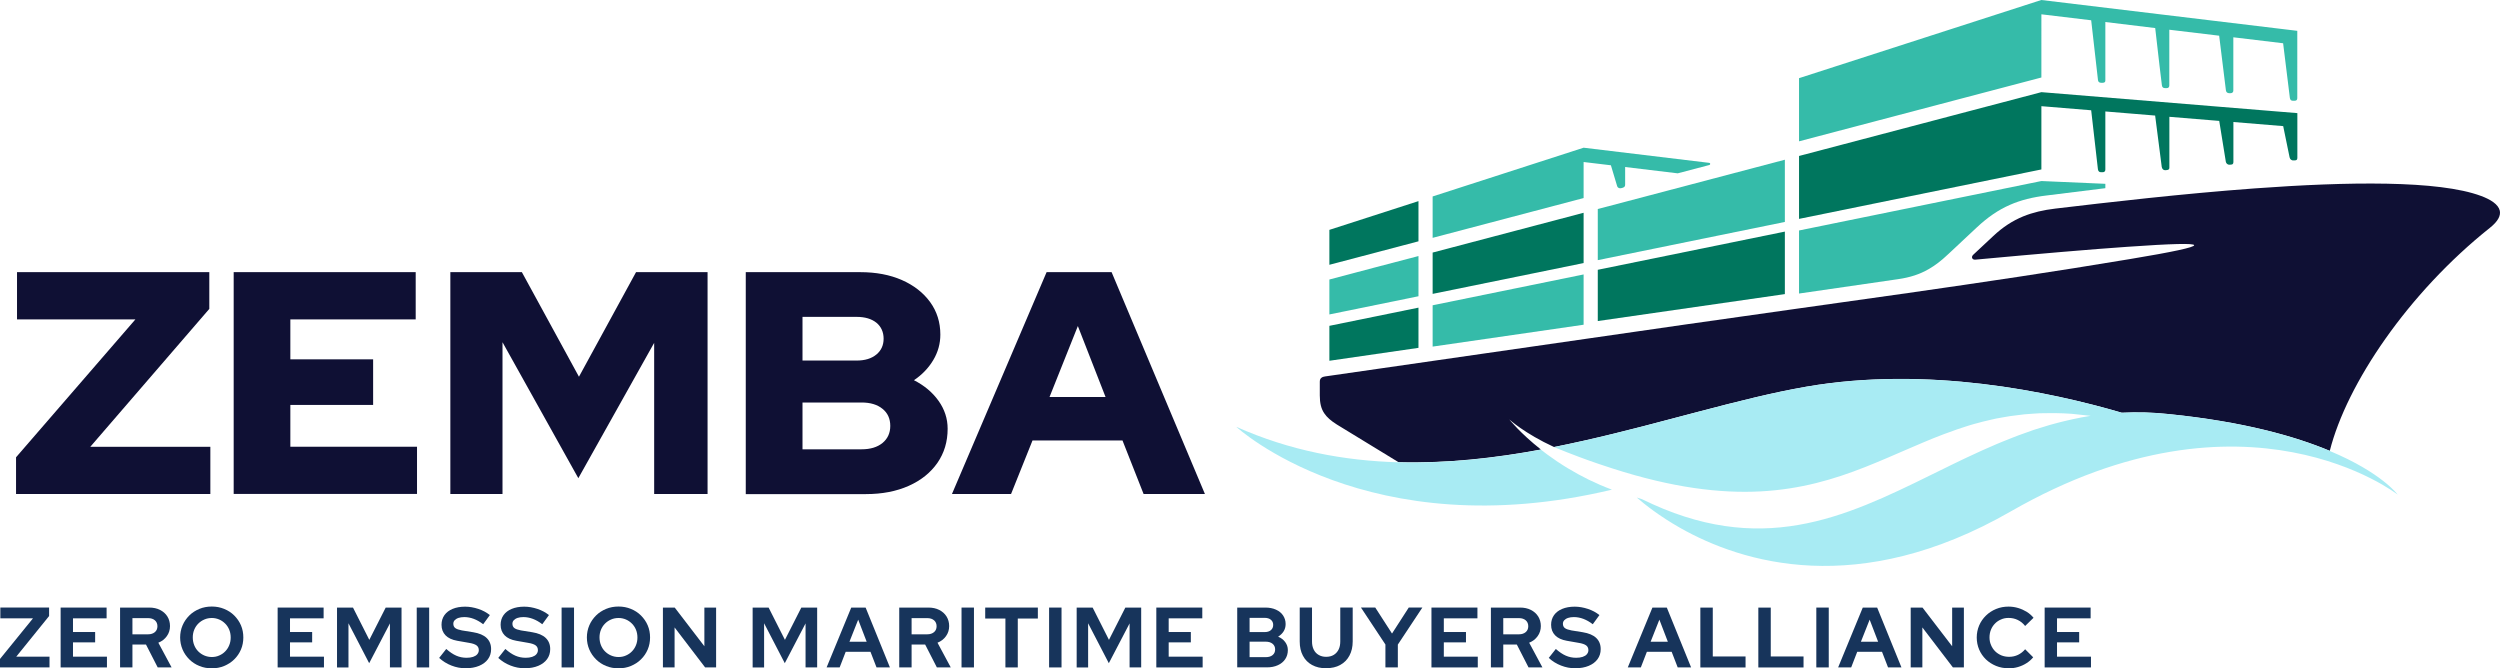 <svg xmlns="http://www.w3.org/2000/svg" id="Layer_2" viewBox="0 0 360 96.24"><defs><style>.cls-1{fill:#00765e;}.cls-1,.cls-2,.cls-3{fill-rule:evenodd;}.cls-4{fill:none;}.cls-2{fill:#35bba9;}.cls-3,.cls-5{fill:#0f1034;}.cls-6{fill:#a8ebf3;}.cls-7{fill:#17345b;}</style></defs><g id="Layer_1-2"><path class="cls-5" d="M2.31,71.14v-5.29l17.19-19.86H2.45v-6.8h27.69v5.29l-17.14,19.86h17.29v6.8H2.31Z"></path><path class="cls-5" d="M33.65,71.14v-31.95h26.21v6.8h-18.05v5.75h11.92v6.57h-11.92v6.02h18.24v6.8h-26.4Z"></path><path class="cls-5" d="M64.85,71.14v-31.95h10.3l8.22,15.06,8.22-15.06h10.3v31.95h-7.69v-21.77l-10.92,19.49-10.92-19.58v21.86h-7.5Z"></path><path class="cls-5" d="M107.39,71.14v-31.95h16.48c2.28,0,4.28.38,6.01,1.14,1.72.76,3.08,1.82,4.06,3.17.98,1.35,1.47,2.92,1.47,4.68,0,1.31-.34,2.53-1.02,3.67-.68,1.14-1.61,2.11-2.78,2.9,1.49.76,2.67,1.75,3.54,2.97.87,1.22,1.31,2.56,1.31,4.02,0,1.86-.49,3.49-1.47,4.91-.98,1.41-2.36,2.52-4.13,3.31s-3.83,1.19-6.17,1.19h-17.29ZM115.56,51.92h7.79c1.2,0,2.15-.29,2.85-.87.7-.58,1.04-1.34,1.04-2.28s-.35-1.74-1.04-2.3c-.7-.56-1.65-.84-2.85-.84h-7.79v6.3ZM115.56,64.7h8.5c1.27,0,2.27-.3,3.02-.91.74-.61,1.12-1.43,1.12-2.46s-.37-1.86-1.12-2.46c-.74-.61-1.75-.91-3.02-.91h-8.5v6.76Z"></path><path class="cls-5" d="M137.08,71.14l13.63-31.95h9.36l13.44,31.95h-8.83l-3.04-7.71h-12.96l-3.09,7.71h-8.5ZM151.13,57.17h8.07l-3.99-10.22-4.08,10.22Z"></path><path class="cls-7" d="M0,96.11v-1.22l4.75-5.85H.05v-1.55h7.02v1.22l-4.73,5.85h4.79v1.55H0Z"></path><path class="cls-7" d="M8.73,96.11v-8.62h6.62v1.55h-4.84v1.97h3.19v1.49h-3.19v2.06h4.89v1.55h-6.67Z"></path><path class="cls-7" d="M17.29,96.11v-8.62h4.2c.59,0,1.11.11,1.56.34s.8.54,1.05.94c.25.4.38.87.38,1.39s-.15,1.03-.46,1.45c-.3.42-.71.74-1.22.94l1.91,3.56h-2l-1.69-3.3h-1.95v3.3h-1.79ZM19.07,91.34h2.27c.4,0,.72-.11.97-.32.24-.21.36-.49.36-.84s-.12-.64-.36-.85c-.24-.21-.57-.32-.97-.32h-2.27v2.33Z"></path><path class="cls-7" d="M30.5,96.24c-.64,0-1.24-.11-1.79-.34-.55-.22-1.04-.54-1.45-.95-.41-.41-.74-.88-.97-1.42-.23-.54-.35-1.12-.35-1.74s.12-1.2.35-1.74c.23-.54.56-1.01.97-1.42s.9-.72,1.45-.95,1.15-.34,1.79-.34,1.22.11,1.78.34,1.04.54,1.45.95.74.88.97,1.42c.23.54.34,1.12.34,1.74s-.11,1.2-.34,1.74c-.23.54-.55,1.01-.97,1.42-.41.41-.9.72-1.45.95-.55.23-1.15.34-1.78.34ZM30.5,94.61c.39,0,.74-.07,1.07-.22.33-.14.62-.34.86-.59.25-.25.44-.55.58-.89.14-.34.21-.71.21-1.11s-.07-.78-.21-1.12c-.14-.34-.33-.63-.58-.88-.25-.25-.53-.45-.86-.59-.33-.14-.68-.22-1.06-.22s-.76.07-1.09.22c-.33.14-.62.34-.87.59-.25.25-.44.54-.58.88-.14.34-.21.7-.21,1.1s.07.79.21,1.13c.14.35.33.64.58.89.25.25.54.45.87.59.33.14.69.22,1.08.22Z"></path><path class="cls-7" d="M39.98,96.11v-8.62h6.62v1.55h-4.84v1.97h3.19v1.49h-3.19v2.06h4.89v1.55h-6.67Z"></path><path class="cls-7" d="M48.53,96.11v-8.62h2.3l2.35,4.65,2.36-4.65h2.28v8.62h-1.67v-6.34l-2.99,5.73-2.98-5.75v6.36h-1.65Z"></path><path class="cls-7" d="M60.01,96.11v-8.62h1.79v8.62h-1.79Z"></path><path class="cls-7" d="M67.04,96.23c-.69,0-1.37-.13-2.03-.39-.67-.26-1.26-.63-1.77-1.1l1.02-1.29c.5.44.98.77,1.45.97.46.2.95.3,1.47.3.36,0,.67-.04.94-.13.26-.09.47-.21.61-.38s.22-.36.22-.58c0-.3-.11-.53-.32-.69-.21-.16-.58-.29-1.09-.37l-1.71-.3c-.73-.13-1.29-.39-1.67-.78s-.58-.9-.58-1.52c0-.53.14-.99.42-1.39.28-.39.67-.69,1.18-.9.5-.21,1.11-.32,1.8-.32.62,0,1.25.11,1.89.32.64.21,1.19.51,1.67.89l-.96,1.32c-.9-.69-1.81-1.03-2.72-1.03-.32,0-.6.04-.84.12-.24.08-.42.2-.55.34-.13.14-.19.31-.19.5,0,.28.1.49.29.63.19.14.51.25.94.33l1.62.26c.86.14,1.51.41,1.94.82.43.41.65.94.65,1.61,0,.56-.15,1.04-.45,1.45-.3.41-.72.73-1.27.96s-1.19.35-1.94.35Z"></path><path class="cls-7" d="M75.55,96.23c-.69,0-1.37-.13-2.03-.39-.67-.26-1.26-.63-1.77-1.1l1.02-1.29c.5.44.98.77,1.45.97.46.2.95.3,1.47.3.36,0,.67-.04.94-.13.26-.09.47-.21.61-.38s.22-.36.22-.58c0-.3-.11-.53-.32-.69-.21-.16-.58-.29-1.09-.37l-1.71-.3c-.73-.13-1.29-.39-1.67-.78s-.58-.9-.58-1.52c0-.53.14-.99.42-1.39.28-.39.67-.69,1.18-.9.5-.21,1.11-.32,1.8-.32.62,0,1.25.11,1.89.32.64.21,1.19.51,1.67.89l-.96,1.32c-.9-.69-1.81-1.03-2.72-1.03-.32,0-.6.04-.84.12-.24.08-.42.2-.55.34-.13.14-.19.31-.19.5,0,.28.1.49.29.63.19.14.51.25.94.33l1.62.26c.86.14,1.51.41,1.94.82.43.41.65.94.65,1.61,0,.56-.15,1.04-.45,1.45-.3.41-.72.73-1.27.96s-1.19.35-1.94.35Z"></path><path class="cls-7" d="M80.87,96.11v-8.62h1.79v8.62h-1.79Z"></path><path class="cls-7" d="M89.07,96.24c-.64,0-1.24-.11-1.79-.34-.55-.22-1.04-.54-1.45-.95-.41-.41-.74-.88-.97-1.42-.23-.54-.35-1.12-.35-1.74s.12-1.2.35-1.74c.23-.54.56-1.01.97-1.42s.9-.72,1.45-.95,1.15-.34,1.79-.34,1.22.11,1.78.34,1.04.54,1.45.95.74.88.97,1.42c.23.54.34,1.12.34,1.74s-.11,1.2-.34,1.74c-.23.54-.55,1.01-.97,1.42-.41.41-.9.72-1.45.95-.55.23-1.15.34-1.78.34ZM89.07,94.61c.39,0,.74-.07,1.07-.22.33-.14.62-.34.86-.59.25-.25.44-.55.58-.89.14-.34.21-.71.21-1.11s-.07-.78-.21-1.12c-.14-.34-.33-.63-.58-.88-.25-.25-.53-.45-.86-.59-.33-.14-.68-.22-1.06-.22s-.76.07-1.09.22c-.33.14-.62.34-.87.59-.25.25-.44.54-.58.88-.14.34-.21.7-.21,1.1s.07.79.21,1.13c.14.35.33.64.58.89.25.25.54.45.87.59.33.14.69.22,1.08.22Z"></path><path class="cls-7" d="M95.46,96.11v-8.62h1.7l4.27,5.57v-5.57h1.69v8.62h-1.58l-4.4-5.76v5.76h-1.69Z"></path><path class="cls-7" d="M108.38,96.11v-8.62h2.3l2.35,4.65,2.36-4.65h2.28v8.62h-1.67v-6.34l-2.99,5.73-2.98-5.75v6.36h-1.65Z"></path><path class="cls-7" d="M119.03,96.11l3.55-8.62h2.07l3.5,8.62h-1.93l-.87-2.25h-3.57l-.87,2.25h-1.86ZM122.32,92.41h2.48l-1.22-3.18-1.26,3.18Z"></path><path class="cls-7" d="M129.49,96.11v-8.62h4.2c.59,0,1.11.11,1.56.34s.8.54,1.05.94c.25.4.38.87.38,1.39s-.15,1.03-.46,1.45c-.3.42-.71.74-1.22.94l1.91,3.56h-2l-1.69-3.3h-1.95v3.3h-1.79ZM131.27,91.34h2.27c.4,0,.72-.11.97-.32.24-.21.36-.49.36-.84s-.12-.64-.36-.85c-.24-.21-.57-.32-.97-.32h-2.27v2.33Z"></path><path class="cls-7" d="M138.46,96.11v-8.62h1.79v8.62h-1.79Z"></path><path class="cls-7" d="M144.78,96.11v-7.04h-2.91v-1.58h7.58v1.58h-2.89v7.04h-1.79Z"></path><path class="cls-7" d="M151.07,96.11v-8.62h1.79v8.62h-1.79Z"></path><path class="cls-7" d="M155.04,96.11v-8.62h2.3l2.35,4.65,2.36-4.65h2.28v8.62h-1.67v-6.34l-2.99,5.73-2.98-5.75v6.36h-1.65Z"></path><path class="cls-7" d="M166.51,96.11v-8.62h6.62v1.55h-4.84v1.97h3.19v1.49h-3.19v2.06h4.89v1.55h-6.67Z"></path><path class="cls-7" d="M178.16,96.11v-8.62h4.05c.58,0,1.09.1,1.53.3.44.2.78.47,1.02.83s.37.77.37,1.24c0,.39-.09.73-.28,1.04-.19.31-.46.57-.8.78.43.18.77.44,1.02.78.25.34.38.72.38,1.15,0,.5-.13.94-.38,1.31-.25.37-.61.67-1.06.87-.46.21-.98.31-1.58.31h-4.25ZM179.94,91.02h2.16c.39,0,.69-.09.91-.28.22-.19.33-.44.33-.75s-.11-.56-.33-.74c-.22-.19-.53-.28-.91-.28h-2.16v2.06ZM179.94,94.63h2.33c.42,0,.75-.1.99-.3.24-.2.36-.47.36-.81s-.12-.61-.36-.81c-.24-.2-.57-.31-.99-.31h-2.33v2.23Z"></path><path class="cls-7" d="M190.96,96.23c-.77,0-1.45-.16-2.02-.47-.57-.31-1.02-.76-1.32-1.34-.31-.58-.46-1.26-.46-2.05v-4.89h1.77v4.89c0,.45.08.84.25,1.18s.41.59.71.76c.31.18.66.27,1.07.27.43,0,.79-.09,1.09-.27.3-.18.53-.43.7-.76s.25-.72.25-1.18v-4.89h1.79v4.89c0,.78-.16,1.46-.47,2.04-.31.58-.75,1.03-1.32,1.34-.57.32-1.25.47-2.03.47Z"></path><path class="cls-7" d="M199.5,96.11v-3.3l-3.52-5.32h2.06l2.41,3.74,2.41-3.74h1.96l-3.53,5.33v3.29h-1.79Z"></path><path class="cls-7" d="M206.13,96.11v-8.62h6.62v1.55h-4.84v1.97h3.19v1.49h-3.19v2.06h4.89v1.55h-6.67Z"></path><path class="cls-7" d="M214.69,96.11v-8.62h4.2c.59,0,1.11.11,1.56.34s.8.54,1.05.94c.25.4.38.87.38,1.39s-.15,1.03-.46,1.45c-.3.42-.71.74-1.22.94l1.91,3.56h-2l-1.69-3.3h-1.95v3.3h-1.79ZM216.47,91.34h2.27c.4,0,.72-.11.97-.32.24-.21.36-.49.36-.84s-.12-.64-.36-.85c-.24-.21-.57-.32-.97-.32h-2.27v2.33Z"></path><path class="cls-7" d="M226.82,96.23c-.69,0-1.37-.13-2.03-.39-.67-.26-1.26-.63-1.77-1.1l1.02-1.29c.5.44.98.77,1.45.97.46.2.95.3,1.47.3.36,0,.67-.04.94-.13.26-.09.47-.21.61-.38s.22-.36.22-.58c0-.3-.11-.53-.32-.69-.21-.16-.58-.29-1.09-.37l-1.71-.3c-.73-.13-1.29-.39-1.67-.78s-.58-.9-.58-1.52c0-.53.14-.99.42-1.39.28-.39.67-.69,1.18-.9.5-.21,1.11-.32,1.8-.32.62,0,1.25.11,1.89.32.64.21,1.19.51,1.67.89l-.96,1.32c-.9-.69-1.81-1.03-2.72-1.03-.32,0-.6.04-.84.12-.24.08-.42.2-.55.34-.13.14-.19.31-.19.5,0,.28.1.49.29.63.19.14.51.25.94.33l1.62.26c.86.14,1.51.41,1.94.82.43.41.65.94.65,1.61,0,.56-.15,1.04-.45,1.45-.3.41-.72.73-1.27.96s-1.19.35-1.94.35Z"></path><path class="cls-7" d="M234.4,96.11l3.55-8.62h2.07l3.5,8.62h-1.93l-.87-2.25h-3.57l-.87,2.25h-1.86ZM237.69,92.41h2.48l-1.22-3.18-1.26,3.18Z"></path><path class="cls-7" d="M244.85,96.11v-8.62h1.79v7.04h4.72v1.58h-6.5Z"></path><path class="cls-7" d="M253.2,96.11v-8.62h1.79v7.04h4.72v1.58h-6.5Z"></path><path class="cls-7" d="M261.55,96.11v-8.62h1.79v8.62h-1.79Z"></path><path class="cls-7" d="M264.69,96.11l3.55-8.62h2.07l3.5,8.62h-1.93l-.87-2.25h-3.57l-.87,2.25h-1.86ZM267.97,92.41h2.48l-1.22-3.18-1.26,3.18Z"></path><path class="cls-7" d="M275.14,96.11v-8.62h1.7l4.27,5.57v-5.57h1.69v8.62h-1.58l-4.4-5.76v5.76h-1.69Z"></path><path class="cls-7" d="M289.23,96.23c-.64,0-1.24-.11-1.8-.34-.56-.23-1.04-.54-1.46-.94-.41-.4-.74-.87-.97-1.41-.23-.54-.35-1.12-.35-1.74s.12-1.2.35-1.74c.23-.54.56-1.01.98-1.42s.9-.72,1.46-.95,1.15-.34,1.79-.34c.48,0,.94.07,1.38.2s.86.32,1.24.55c.38.24.71.53.98.86l-1.21,1.18c-.3-.39-.66-.67-1.07-.87s-.85-.29-1.32-.29c-.39,0-.75.07-1.08.22-.34.14-.63.34-.87.59-.25.25-.44.54-.58.88-.14.34-.21.71-.21,1.12s.07.76.22,1.1c.14.34.34.64.59.89.25.25.55.44.89.59.34.14.72.21,1.13.21.45,0,.87-.09,1.27-.28.39-.19.74-.46,1.03-.81l1.16,1.16c-.27.33-.59.61-.97.85-.37.24-.78.42-1.22.55-.44.13-.89.19-1.34.19Z"></path><path class="cls-7" d="M294.43,96.11v-8.62h6.62v1.55h-4.84v1.97h3.19v1.49h-3.19v2.06h4.89v1.55h-6.67Z"></path><path class="cls-2" d="M230.08,30.1c8.98-2.37,17.96-4.73,26.94-7.1v8.96l-26.94,5.5v-7.37h0Z"></path><path class="cls-1" d="M259.06,22.46l34.9-9.19c12.34,1.01,24.52,2,36.86,3.02v6.44c0,.13-.03.22-.08.27-.06.07-.16.09-.29.1h-.18c-.13.02-.25-.02-.34-.09-.12-.08-.2-.21-.23-.36l-.92-4.49-7.17-.59v5.76c0,.08-.02.16-.05.23-.04.08-.12.13-.24.14l-.25.02c-.14.01-.27-.03-.36-.11-.1-.08-.17-.19-.19-.32l-.95-5.88-7.18-.59v7.3c0,.12-.02.2-.07.25-.07.08-.17.11-.31.12l-.19.02c-.13.01-.25-.03-.34-.11-.1-.09-.17-.22-.19-.37l-.95-7.39-7.17-.59v8.37c0,.12-.03.21-.09.27-.07.08-.17.11-.31.11h-.21c-.14,0-.24-.03-.31-.1-.08-.07-.13-.18-.15-.33l-.97-8.49-7.17-.59v9.11l-34.9,7.12v-9.08h0Z"></path><path class="cls-1" d="M228.04,37.88c-6.87,1.4-16.25,3.32-21.74,4.44v-5.95c7.25-1.91,14.49-3.82,21.74-5.73v7.24h0Z"></path><path class="cls-2" d="M204.26,42.66c-4.69.96-8.96,1.83-12.83,2.62v-5.03c4.27-1.13,8.55-2.27,12.83-3.38v5.79h0Z"></path><path class="cls-2" d="M228.04,46.76v-7.24c-7.25,1.47-14.49,2.96-21.74,4.44v5.95c5.49-.79,14.87-2.15,21.74-3.15h0Z"></path><path class="cls-1" d="M204.26,50.09v-5.79c-4.28.87-8.55,1.74-12.83,2.62v5.03c3.87-.56,8.12-1.18,12.83-1.86h0Z"></path><path class="cls-2" d="M259.06,33.19v9.08l14.26-2.07c1.73-.25,3.12-.7,4.4-1.44.95-.54,1.85-1.24,2.79-2.13l4.16-3.89c1.56-1.46,3.09-2.51,4.76-3.24,1.57-.69,3.28-1.11,5.27-1.35,2.2-.27,8.47-1.05,8.47-1.05v-.63l-9.21-.4-34.9,7.12h0Z"></path><path class="cls-1" d="M204.26,34.76v-5.8c-4.69,1.51-8.96,2.89-12.83,4.14v5.03c3.87-1.02,8.13-2.14,12.83-3.38h0Z"></path><path class="cls-2" d="M246.14,23.76c.1-.03.14-.11.13-.18,0-.06-.06-.12-.15-.13l-18.08-2.18c-6.86,2.22-16.25,5.25-21.74,7.02v5.96c5.49-1.45,14.87-3.92,21.74-5.73v-5.19l3.93.47c.29.99.59,1.98.89,2.97.04.15.13.25.24.3.11.05.24.06.38.02l.18-.05c.14-.04.23-.1.29-.18.05-.07.07-.17.07-.28v-2.53c3.34.4,5.16.62,7.57.91l4.56-1.2h0Z"></path><path class="cls-2" d="M259.06,11.26v9.09l34.9-9.19V2.06l7.17.86.98,8.62c.01.12.06.22.14.28.07.06.17.1.29.1h.27c.14,0,.24-.04.3-.12.04-.06.06-.13.06-.22V3.17l7.18.87c.52,4.63.84,7.26.96,8.22.01.14.06.25.13.32.07.07.18.11.32.11h.24c.14,0,.24-.04.3-.12.05-.06.08-.15.08-.27V4.28s7.18.86,7.18.86l.97,7.86c.01.12.06.22.13.29.08.08.19.13.33.13h.22c.12,0,.23-.04.3-.12.06-.06.09-.15.09-.26v-7.67l7.17.86.97,7.86c.02.15.07.26.15.33.07.06.18.09.32.09h.21c.14,0,.25-.04.31-.12.05-.06.08-.14.08-.25V4.44c-12.29-1.48-24.57-2.96-36.86-4.44l-34.9,11.26Z"></path><path class="cls-1" d="M257.02,42.35v-9l-26.94,5.5v7.38c7.58-1.09,17.61-2.53,26.94-3.88"></path><path class="cls-4" d="M223.78,64.38c1.06.49,2.27.97,3.59,1.41-1.17-.44-2.36-.9-3.59-1.41Z"></path><path class="cls-3" d="M307.95,61.17s.03,0,.03,0c0,0-.01,0-.02,0,0,0,0,0-.01,0Z"></path><path class="cls-3" d="M359.97,30.34c-.21-.92-1.34-1.62-2.69-2.12-6.1-2.28-19.22-2.07-32.62-1.09-10.48.77-21.13,2.01-28.71,2.91-1.7.2-3.21.55-4.61,1.12-1.53.63-2.94,1.54-4.31,2.83l-2.89,2.7c-.18.17-.21.37-.13.51.07.13.22.21.44.19,9.4-.87,16.69-1.49,21.88-1.85,6.39-.45,9.6-.53,9.63-.23.03.3-3.06.97-9.27,2-21.17,3.54-42.63,6.34-63.88,9.4-17.34,2.5-34.68,5-52.02,7.5-.19.03-.37.08-.5.19-.15.11-.24.29-.24.56v1.98c0,1.11.19,1.9.64,2.57.39.59.98,1.09,1.8,1.61l8.89,5.43c6.92.19,13.8-.58,20.51-1.82-2.99-2.36-4.55-4.33-4.55-4.33,0,0,2.2,2.02,6.44,3.97,1.42-.28,2.83-.59,4.23-.9,11.59-2.6,22.52-6.13,32.1-7.79,17.41-3.02,35.05.71,45.43,3.75,2.19-.11,4.46-.06,6.83.2,10.67,1.09,18.07,3.18,23.12,5.29,2.44-9.64,11.25-22.71,23.05-32.11,1.21-.96,1.58-1.78,1.43-2.48Z"></path><path class="cls-6" d="M222.78,65.43c-.31-.23-.61-.46-.89-.68h0c.28.23.58.45.89.68Z"></path><path class="cls-6" d="M225.85,67.48c-1.13-.68-2.16-1.38-3.07-2.05-.31-.23-.61-.46-.89-.68-6.71,1.25-13.59,2.02-20.51,1.82-7.8-.22-15.65-1.67-23.36-5.11,0,0,18.93,17.45,54.1,9.05-2.36-.88-4.44-1.93-6.26-3.03Z"></path><path class="cls-6" d="M335.49,64.93c-5.04-2.11-12.45-4.2-23.12-5.29-2.37-.27-4.64-.31-6.83-.2-10.38-3.04-28.02-6.77-45.43-3.75-9.57,1.66-20.51,5.19-32.1,7.79-1.4.31-2.81.62-4.23.9,1.23.51,2.42.97,3.59,1.41.95.36,1.86.68,2.77.99.69.24,1.38.47,2.06.68h0c17.26,5.56,27.46,3.31,36.37-.2h0s0,0,0,0c2.1-.83,4.13-1.72,6.16-2.6.6-.26,1.2-.52,1.8-.77.18-.08.36-.15.54-.23.88-.37,1.76-.73,2.66-1.07.08-.03.16-.06.24-.09.46-.18.93-.34,1.41-.51.14-.05.27-.1.41-.15.43-.15.87-.29,1.31-.43.18-.06.35-.11.53-.17.41-.13.84-.24,1.26-.35.21-.06.41-.12.62-.17.41-.1.82-.2,1.24-.29.23-.05.46-.11.7-.16.41-.08.82-.15,1.24-.22.26-.04.51-.09.77-.13.42-.06.84-.11,1.27-.16.27-.03.53-.07.81-.1.44-.04.9-.07,1.36-.1.27-.02.53-.04.81-.05.5-.02,1.02-.02,1.54-.02.24,0,.48-.01.73,0,.77.01,1.56.04,2.37.1.96.09,1.87.19,2.7.29-.85.13-1.67.29-2.5.47-.28.06-.56.13-.84.19-.55.13-1.11.26-1.65.41-.28.08-.57.15-.85.23-.66.19-1.32.39-1.96.6-.15.05-.3.09-.44.14-.73.25-1.46.51-2.18.78-.27.1-.53.2-.8.31-.51.2-1.03.4-1.53.61-.26.11-.52.21-.77.32-.64.27-1.28.55-1.92.84-.13.06-.27.12-.4.18-.68.31-1.36.62-2.03.94-.26.12-.52.25-.78.37-.5.24-.99.48-1.49.72-.12.06-.24.12-.36.18-12.71,6.21-24.52,12.83-41,6.11-1.02-.42-2.05-.88-3.11-1.4-.26-.09-.5-.17-.75-.24,1.15,1,3.25,2.67,6.24,4.37,8.95,5.07,25.68,10.23,47.61-2.36,33.95-19.49,55.72-2.43,55.72-2.43,0,0-2.29-3.15-9.75-6.27ZM307.96,61.17s.02,0,.02,0c0,0-.02,0-.03,0,0,0,0,0,.01,0Z"></path></g></svg>
